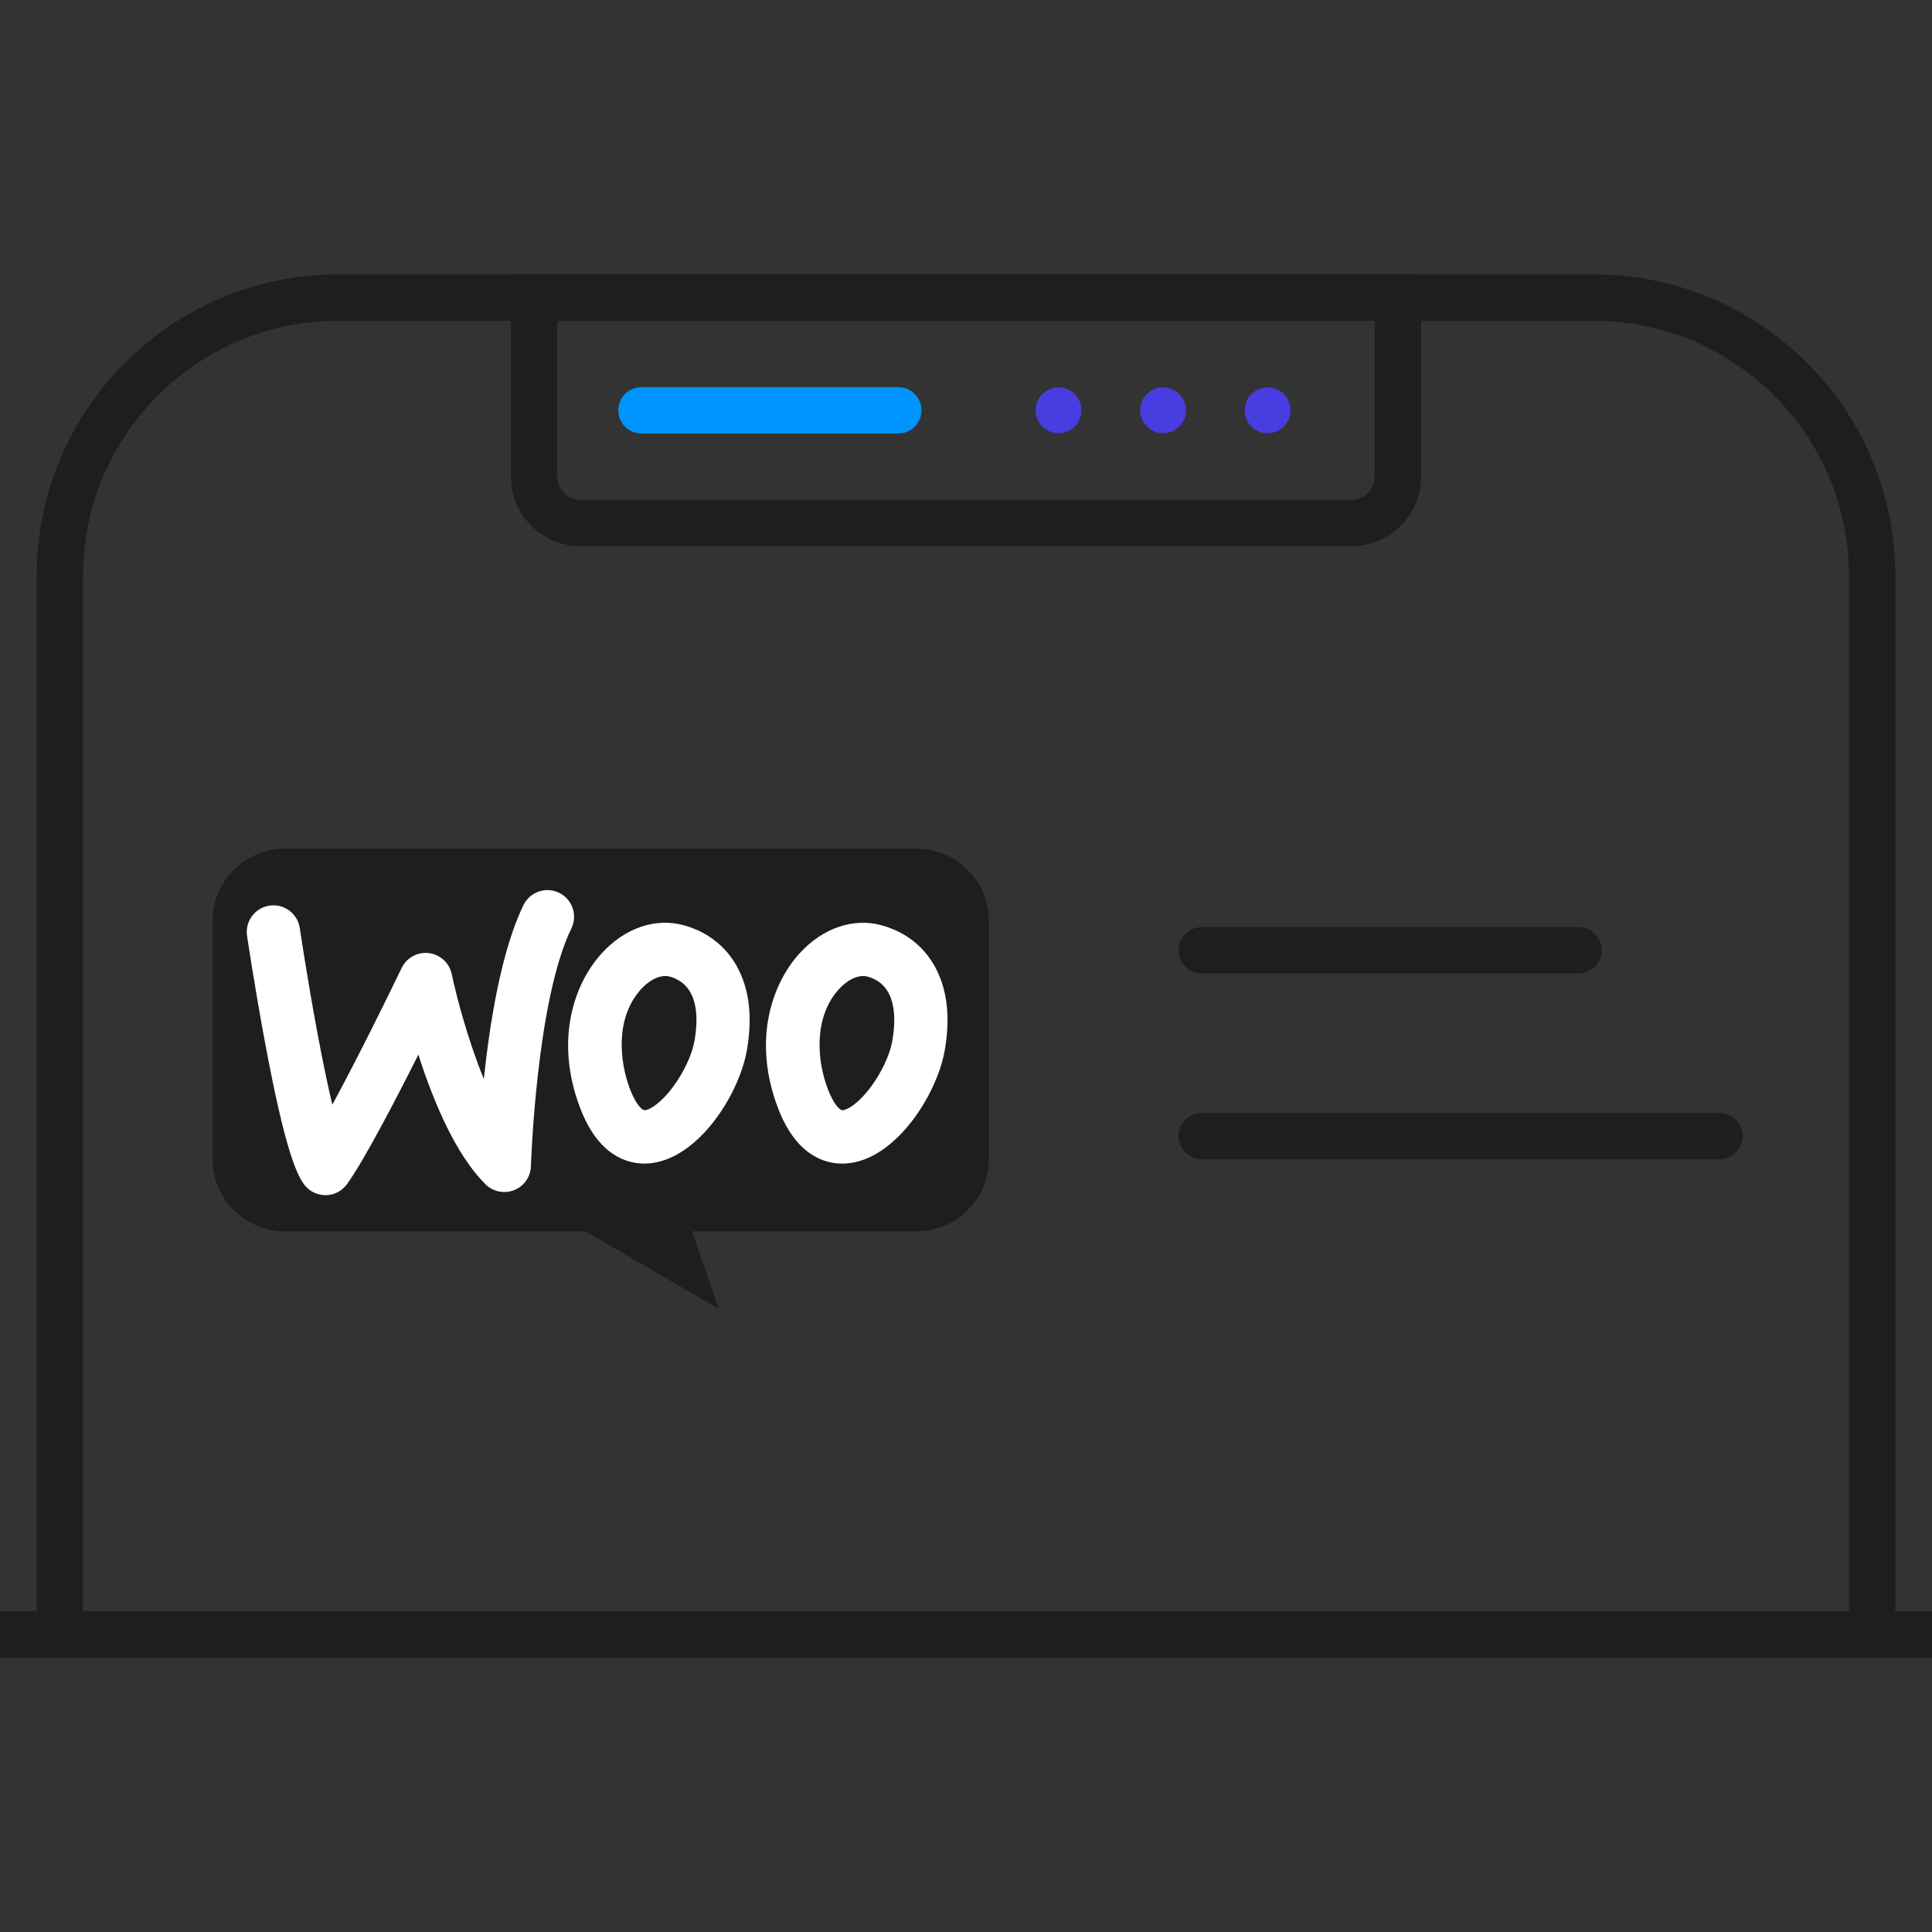 <?xml version="1.0" encoding="UTF-8"?>
<svg id="Layer_1" data-name="Layer 1" xmlns="http://www.w3.org/2000/svg" viewBox="0 0 500 500">
  <rect x="0" y="0" width="500" height="500" fill="#333333" stroke="none"/>
  <defs>
    <style>
      .cls-1 {
        fill: #fff;
      }

      .cls-2 {
        fill: #483de0;
      }

      .cls-3 {
        fill: #0094ff;
      }

      .cls-4 {
        fill: #1e1e1e;
      }
    </style>
  </defs>
  <rect class="cls-4" y="416.98" width="500" height="12"/>
  <path class="cls-4" d="M490.51,428.98H9.49V149.02c0-43.01,34.99-78,78-78H412.51c43.01,0,78,34.99,78,78V428.98Zm-469.02-12H478.51V149.02c0-36.39-29.61-66-66-66H87.49c-36.39,0-66,29.61-66,66V416.98Z"/>
  <path class="cls-4" d="M349.77,141.35H150.23c-9.93,0-18-8.07-18-18v-52.33h235.54v52.33c0,9.93-8.08,18-18,18Zm-205.54-58.33v40.33c0,3.31,2.69,6,6,6h199.54c3.31,0,6-2.69,6-6v-40.33H144.23Z"/>
  <g>
    <path class="cls-3" d="M232.48,112.19h-66.47c-3.31,0-6-2.69-6-6s2.69-6,6-6h66.47c3.31,0,6,2.69,6,6s-2.69,6-6,6Z"/>
    <g>
      <circle class="cls-2" cx="273.95" cy="106.19" r="5.93"/>
      <circle class="cls-2" cx="301" cy="106.19" r="5.93"/>
      <circle class="cls-2" cx="328.06" cy="106.19" r="5.93"/>
    </g>
  </g>
  <g>
    <g>
      <path class="cls-4" d="M237.16,219.64H73.75c-10.35,0-18.75,8.39-18.75,18.75v61.53c0,10.35,8.39,18.75,18.75,18.75h77.77l34.47,20.03-6.88-20.03h58.06c10.35,0,18.75-8.39,18.75-18.75v-61.53c0-10.35-8.39-18.75-18.75-18.75Z"/>
      <g>
        <path class="cls-1" d="M84.22,309.31s-.06,0-.08,0c-2.25-.03-4.35-1.15-5.62-3.02-2-2.94-4.94-9.73-9.9-36.3-2.66-14.24-4.66-27.65-4.68-27.79-.56-3.77,2.04-7.27,5.81-7.83,3.76-.56,7.27,2.04,7.83,5.81,.02,.13,1.97,13.24,4.57,27.18,1.5,8.05,2.79,14.06,3.86,18.53,6.5-11.98,14.44-28.09,17.93-35.37,1.28-2.66,4.11-4.22,7.05-3.86,2.93,.36,5.31,2.54,5.92,5.44,1.14,5.46,4.1,16.83,8.3,27.15,1.55-14.67,4.55-33.3,10.27-45.02,1.67-3.42,5.8-4.84,9.22-3.17s4.84,5.8,3.17,9.22c-9.09,18.64-10.45,61.1-10.47,61.53-.08,2.75-1.79,5.19-4.35,6.2-2.56,1.01-5.47,.41-7.42-1.53-6.18-6.18-11.81-16.82-16.74-31.64-.21-.64-.42-1.28-.62-1.9-6.04,12.03-13.99,27.27-18.45,33.5-1.3,1.81-3.38,2.88-5.61,2.88Z"/>
        <path class="cls-1" d="M191.25,251.13c-2.87-5.83-7.8-9.86-14.24-11.66-7.35-2.04-15.31,.67-21.3,7.27-7.11,7.81-12.29,22.45-5.54,40.08,4.63,12.09,11.91,14.31,16.61,14.31,.51,0,.98-.03,1.42-.07,12.52-1.19,23.04-17.75,25.06-29.11,1.46-8.14,.78-15.14-2.02-20.82Zm-11.55,18.39c-.64,3.55-2.86,8.25-5.67,11.96-2.88,3.83-5.71,5.71-7.12,5.84-.86,.08-2.45-1.76-3.86-5.44-2.83-7.38-3.78-18.59,2.86-25.88,1.98-2.18,4.28-3.41,6.26-3.41,.4,0,.78,.05,1.15,.15,7.38,2.05,7.55,10.25,6.39,16.77Z"/>
        <path class="cls-1" d="M242.46,251.13c-1.44-2.91-3.39-5.38-5.78-7.34-2.4-1.96-5.25-3.41-8.47-4.31-7.34-2.04-15.3,.67-21.3,7.27-7.1,7.81-12.29,22.45-5.54,40.08,4.63,12.09,11.91,14.31,16.61,14.31,.51,0,.99-.03,1.43-.07,12.51-1.19,23.03-17.75,25.06-29.11,1.46-8.14,.78-15.14-2.01-20.82Zm-11.56,18.39c-.63,3.55-2.86,8.25-5.66,11.96-2.89,3.83-5.72,5.71-7.13,5.84-.85,.08-2.45-1.76-3.86-5.44-2.82-7.38-3.77-18.59,2.86-25.88,1.99-2.18,4.29-3.41,6.26-3.41,.4,0,.78,.05,1.15,.15,7.38,2.05,7.54,10.25,6.38,16.77Z"/>
      </g>
    </g>
    <g>
      <path class="cls-4" d="M408.53,251.93h-97.53c-3.31,0-6-2.69-6-6s2.69-6,6-6h97.53c3.31,0,6,2.69,6,6s-2.69,6-6,6Z"/>
      <path class="cls-4" d="M445,300.01h-134c-3.31,0-6-2.69-6-6s2.69-6,6-6h134c3.31,0,6,2.69,6,6s-2.69,6-6,6Z"/>
    </g>
  </g>
</svg>